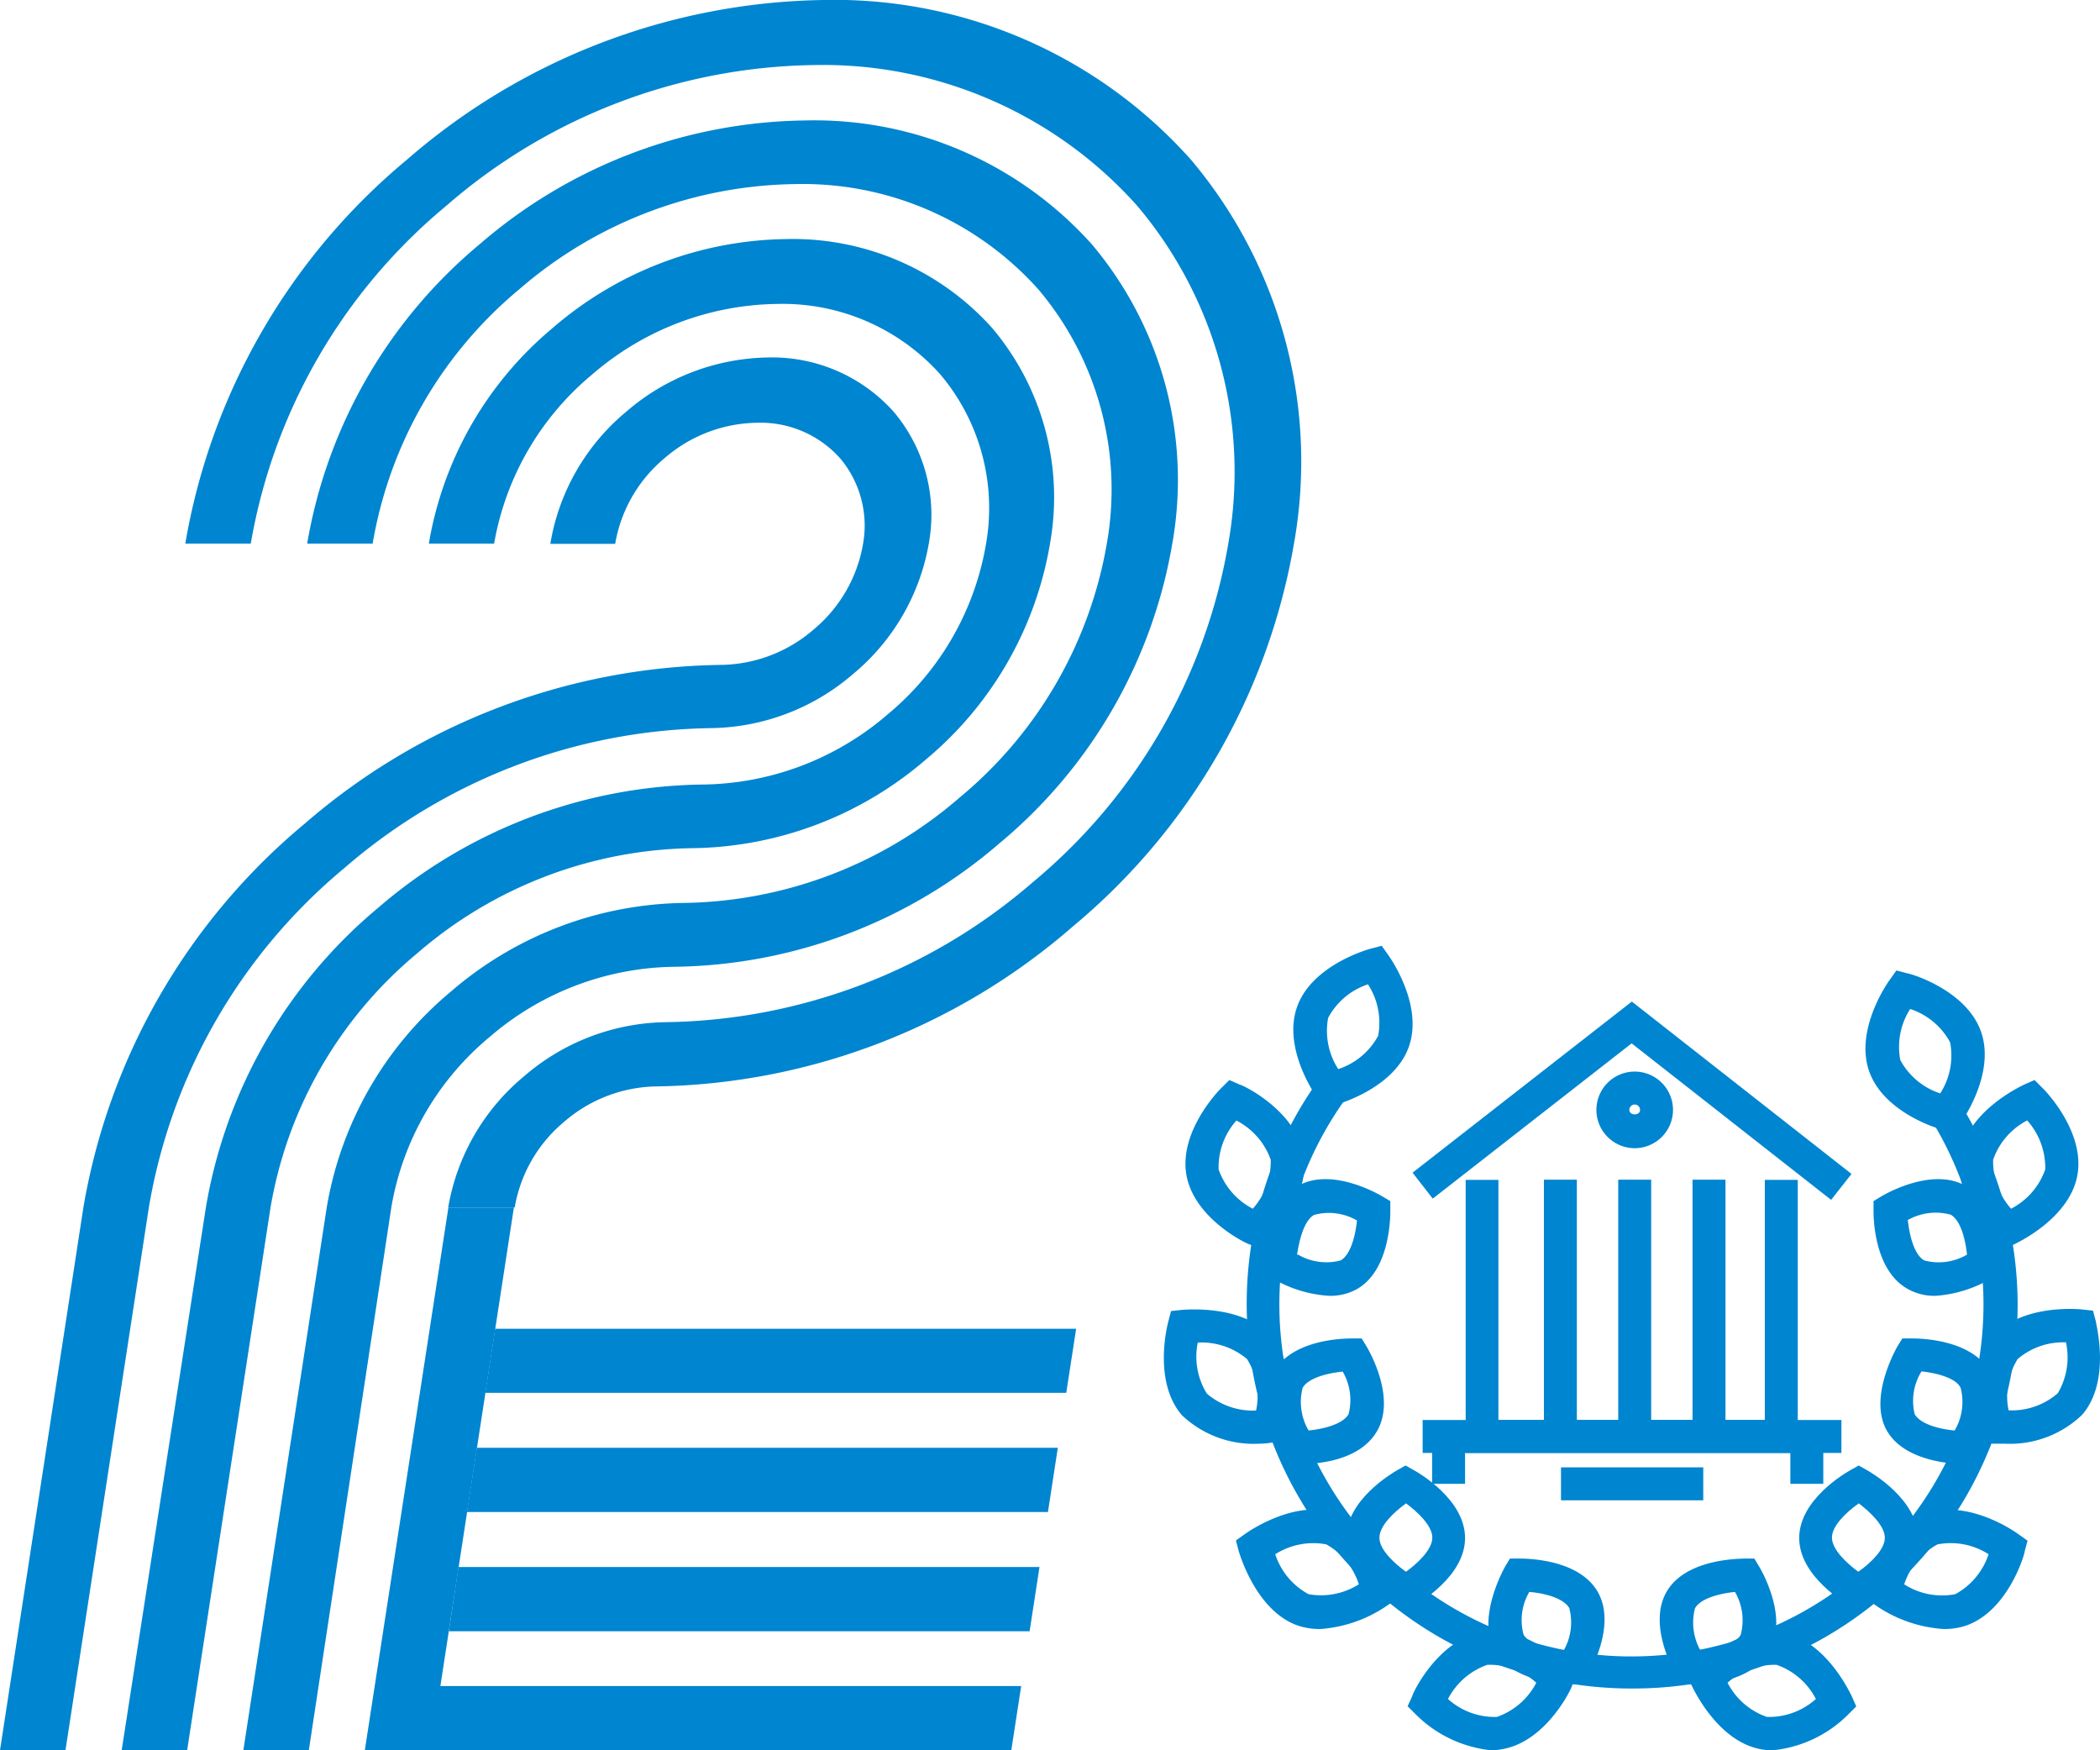 <svg id="图层_1" data-name="图层 1" xmlns="http://www.w3.org/2000/svg" viewBox="0 0 102 85"><defs><style>.cls-1,.cls-3{fill:#0085d0;}.cls-1{fill-rule:evenodd;}.cls-2{fill:none;}</style></defs><title>kcys02 102-85</title><path class="cls-1" d="M21.67,10A27.8,27.8,0,0,1,39.5,3.16,20.45,20.45,0,0,1,55.24,10,20,20,0,0,1,59.66,26.4a27.33,27.33,0,0,1-9.48,16.43,27.8,27.8,0,0,1-17.83,6.81,10.76,10.76,0,0,0-6.91,2.64,10.58,10.58,0,0,0-3.67,6.36H25a6.92,6.92,0,0,1,2.4-4.16,7,7,0,0,1,4.52-1.72A31.53,31.53,0,0,0,52.1,45,31,31,0,0,0,62.85,26.4a22.72,22.72,0,0,0-5-18.64A23.19,23.19,0,0,0,40,0,31.52,31.52,0,0,0,19.76,7.76,31,31,0,0,0,9,26.4h3.18A27.33,27.33,0,0,1,21.67,10"/><path class="cls-1" d="M0,85,4.05,58.64A31,31,0,0,1,14.8,40,31.53,31.53,0,0,1,35,32.29a7,7,0,0,0,4.52-1.72,6.92,6.92,0,0,0,2.4-4.16,5.07,5.07,0,0,0-1.12-4.16,5.18,5.18,0,0,0-4-1.72,7,7,0,0,0-4.52,1.72,6.92,6.92,0,0,0-2.4,4.16H26.73A10.58,10.58,0,0,1,30.41,20a10.77,10.77,0,0,1,6.91-2.64A7.92,7.92,0,0,1,43.41,20a7.76,7.76,0,0,1,1.71,6.36,10.59,10.59,0,0,1-3.67,6.36,10.77,10.77,0,0,1-6.91,2.64,27.8,27.8,0,0,0-17.83,6.81A27.33,27.33,0,0,0,7.23,58.64L3.18,85Z"/><path class="cls-1" d="M10,58.64A24.19,24.19,0,0,1,18.35,44.1a24.6,24.6,0,0,1,15.78-6,14,14,0,0,0,9-3.42,13.72,13.72,0,0,0,4.76-8.25,10.06,10.06,0,0,0-2.22-8.25,10.27,10.27,0,0,0-7.9-3.42,14,14,0,0,0-9,3.42A13.73,13.73,0,0,0,24,26.4H20.83a17.39,17.39,0,0,1,6-10.46A17.69,17.69,0,0,1,38.2,11.61a13,13,0,0,1,10,4.33A12.74,12.74,0,0,1,51,26.4a17.39,17.39,0,0,1-6,10.46,17.69,17.69,0,0,1-11.34,4.33A20.88,20.88,0,0,0,20.26,46.3a20.53,20.53,0,0,0-7.12,12.34L9.09,85H5.91Z"/><path class="cls-1" d="M15.87,58.64a17.39,17.39,0,0,1,6-10.46,17.69,17.69,0,0,1,11.34-4.33,20.88,20.88,0,0,0,13.39-5.11A20.53,20.53,0,0,0,53.76,26.4a15.05,15.05,0,0,0-3.32-12.34A15.36,15.36,0,0,0,38.61,8.94a20.88,20.88,0,0,0-13.39,5.11A20.53,20.53,0,0,0,18.1,26.4H14.92a24.19,24.19,0,0,1,8.39-14.55,24.61,24.61,0,0,1,15.78-6,18.1,18.1,0,0,1,13.93,6A17.73,17.73,0,0,1,56.94,26.4a24.19,24.19,0,0,1-8.39,14.55,24.61,24.61,0,0,1-15.78,6,14,14,0,0,0-9,3.42,13.72,13.72,0,0,0-4.76,8.25L15,85H11.82Z"/><polygon class="cls-1" points="21.78 58.64 17.72 85 20.91 85 49.12 85 49.6 81.88 21.39 81.88 24.96 58.64 21.78 58.64"/><polygon class="cls-1" points="24.05 64.53 23.57 67.64 51.79 67.64 52.27 64.53 24.05 64.53"/><polygon class="cls-1" points="51.38 70.31 23.16 70.31 22.68 73.43 50.9 73.43 51.38 70.31"/><polygon class="cls-1" points="50.49 76.1 22.27 76.1 21.8 79.22 50.01 79.22 50.49 76.1"/><rect class="cls-2" width="63.15" height="84.96"/><path class="cls-3" d="M79.28,82A18.68,18.68,0,0,1,64,52.51l1.3.93a17.1,17.1,0,1,0,28.11.33l1.33-.9A18.59,18.59,0,0,1,98,63.32,18.67,18.67,0,0,1,79.28,82Z"/><path class="cls-3" d="M82.18,81.79h-.5l-.23-.38c-.15-.25-1.43-2.5-.5-4.11s3.54-1.6,3.81-1.61h.45l.23.38c.15.25,1.43,2.5.5,4.11S82.65,81.79,82.18,81.79Zm2.09-4.48c-.69.07-1.65.29-1.94.79a2.75,2.75,0,0,0,.28,2.08c.69-.07,1.65-.29,1.94-.79A2.75,2.75,0,0,0,84.27,77.31Z"/><path class="cls-3" d="M86.1,85a3.18,3.18,0,0,1-.57-.05c-2.13-.39-3.31-3-3.36-3.09l-.22-.5.39-.39c.08-.08,2.11-2.08,4.24-1.69s3.31,3,3.36,3.09l.22.5-.39.39A6,6,0,0,1,86.1,85Zm-2.19-3.28a3.4,3.4,0,0,0,1.91,1.66,3.41,3.41,0,0,0,2.38-.87,3.4,3.4,0,0,0-1.91-1.66A3.45,3.45,0,0,0,83.91,81.72Z"/><path class="cls-3" d="M90.27,78.19,89.88,78c-.25-.14-2.49-1.45-2.49-3.31s2.24-3.16,2.5-3.3l.39-.22.39.22c.25.14,2.49,1.45,2.49,3.3s-2.24,3.16-2.5,3.3Zm0-5.17c-.57.4-1.29,1.07-1.29,1.65s.72,1.25,1.28,1.66c.57-.4,1.29-1.07,1.29-1.65S90.83,73.42,90.27,73Z"/><path class="cls-3" d="M94.4,79.11a6.52,6.52,0,0,1-3.34-1.18l-.45-.32.14-.53c0-.12.79-2.86,2.83-3.58s4.36.93,4.45,1l.45.32-.14.53c0,.12-.79,2.86-2.83,3.59A3.29,3.29,0,0,1,94.4,79.11Zm-1.91-2.17a3.4,3.4,0,0,0,2.48.48,3.44,3.44,0,0,0,1.62-1.94A3.41,3.41,0,0,0,94.11,75,3.41,3.41,0,0,0,92.49,76.94Z"/><path class="cls-3" d="M95.42,71.1c-.43,0-2.88-.07-3.77-1.62s.37-3.85.52-4.11L92.4,65h.45c.31,0,2.88,0,3.81,1.62s-.37,3.86-.52,4.11l-.23.38h-.49ZM93.33,66.6A2.72,2.72,0,0,0,93,68.68c.29.5,1.25.73,1.94.79a2.72,2.72,0,0,0,.29-2.07C95,66.9,94,66.67,93.33,66.6Z"/><path class="cls-3" d="M97.35,70.11c-.33,0-.54,0-.58,0L96.23,70l-.14-.53c0-.12-.75-2.87.66-4.52s4.24-1.37,4.36-1.36l.55.06.14.53c0,.12.75,2.87-.66,4.52A5.06,5.06,0,0,1,97.35,70.11Zm3-4.92A3.41,3.41,0,0,0,98,66a3.41,3.41,0,0,0-.44,2.49,3.4,3.4,0,0,0,2.39-.83A3.43,3.43,0,0,0,100.35,65.2Z"/><path class="cls-3" d="M94,62.93a2.65,2.65,0,0,1-1.35-.34C91,61.66,91,59.07,91,58.78v-.45l.38-.23c.25-.15,2.51-1.43,4.11-.5s1.61,3.52,1.6,3.81v.45l-.38.23A6.11,6.11,0,0,1,94,62.93Zm-1.33-3.66c.07.69.29,1.65.79,1.94a2.72,2.72,0,0,0,2.08-.28c-.07-.69-.29-1.65-.79-1.94A2.75,2.75,0,0,0,92.63,59.27Z"/><path class="cls-3" d="M97.31,60.66l-.39-.39c-.08-.09-2.08-2.11-1.69-4.24s3-3.31,3.09-3.36l.5-.22.39.39c.09.08,2.08,2.11,1.69,4.24s-3,3.31-3.09,3.36Zm1.16-6.25a3.4,3.4,0,0,0-1.66,1.91,3.44,3.44,0,0,0,.87,2.38,3.41,3.41,0,0,0,1.66-1.91A3.44,3.44,0,0,0,98.47,54.42Z"/><path class="cls-3" d="M94.9,55l-.53-.14c-.12,0-2.86-.79-3.58-2.83s.93-4.36,1-4.45l.32-.45.53.14c.12,0,2.86.79,3.58,2.83s-.93,4.36-1,4.45Zm-2.12-6a3.41,3.41,0,0,0-.48,2.48,3.41,3.41,0,0,0,1.94,1.62,3.41,3.41,0,0,0,.48-2.48A3.41,3.41,0,0,0,92.78,49Z"/><path class="cls-3" d="M76.37,81.79c-.47,0-2.87-.08-3.76-1.61s.36-3.86.5-4.11l.23-.38h.45c.3,0,2.88,0,3.81,1.61s-.36,3.86-.5,4.11l-.23.38h-.5Zm-2.09-4.48A2.72,2.72,0,0,0,74,79.38c.29.5,1.25.72,1.94.79a2.73,2.73,0,0,0,.28-2.08C75.93,77.6,75,77.37,74.28,77.31Z"/><path class="cls-3" d="M72.43,85a6.05,6.05,0,0,1-3.67-1.75l-.39-.39.23-.5c0-.11,1.23-2.7,3.36-3.09s4.15,1.61,4.24,1.69l.39.39-.23.5c0,.11-1.23,2.7-3.36,3.09A3.19,3.19,0,0,1,72.43,85Zm-2.1-2.49a3.4,3.4,0,0,0,2.38.87,3.43,3.43,0,0,0,1.91-1.66,3.37,3.37,0,0,0-2.38-.87A3.43,3.43,0,0,0,70.33,82.51Z"/><path class="cls-3" d="M68.28,78.19,67.89,78c-.26-.14-2.5-1.44-2.5-3.3s2.23-3.16,2.49-3.31l.39-.22.39.22c.26.14,2.5,1.44,2.5,3.3S68.93,77.83,68.67,78Zm0-5.17c-.57.41-1.28,1.08-1.28,1.66s.73,1.25,1.29,1.65c.57-.41,1.28-1.08,1.28-1.66S68.84,73.41,68.28,73Z"/><path class="cls-3" d="M64.14,79.11A3.29,3.29,0,0,1,63,78.93c-2-.73-2.79-3.47-2.83-3.59l-.14-.53.45-.32c.1-.07,2.42-1.72,4.45-1s2.79,3.47,2.83,3.58l.14.53-.45.32A6.53,6.53,0,0,1,64.14,79.11Zm-2.2-3.63a3.4,3.4,0,0,0,1.62,1.94A3.44,3.44,0,0,0,66,76.94,3.41,3.41,0,0,0,64.42,75,3.44,3.44,0,0,0,61.94,75.48Z"/><path class="cls-3" d="M63.12,71.1h-.49l-.23-.38c-.15-.25-1.44-2.5-.52-4.11S65.39,65,65.69,65h.45l.23.38c.15.25,1.44,2.5.52,4.11S63.55,71.1,63.12,71.1Zm2.09-4.49c-.69.07-1.65.29-1.94.79a2.75,2.75,0,0,0,.29,2.07c.69-.07,1.65-.29,1.94-.79A2.73,2.73,0,0,0,65.21,66.6Z"/><path class="cls-3" d="M61.18,70.11a5.06,5.06,0,0,1-3.78-1.39c-1.41-1.65-.69-4.4-.66-4.52l.14-.53.55-.06c.12,0,3-.29,4.36,1.36s.69,4.4.66,4.52L62.3,70l-.55.06S61.51,70.11,61.18,70.11Zm-3-4.92a3.4,3.4,0,0,0,.44,2.49,3.43,3.43,0,0,0,2.39.82A3.4,3.4,0,0,0,60.57,66,3.43,3.43,0,0,0,58.18,65.2Z"/><path class="cls-3" d="M64.58,62.93a6.09,6.09,0,0,1-2.76-.84l-.39-.23v-.45c0-.29,0-2.88,1.6-3.81s3.86.35,4.11.5l.39.23v.45c0,.29,0,2.88-1.6,3.81A2.65,2.65,0,0,1,64.58,62.93Zm-1.53-2a2.73,2.73,0,0,0,2.07.28c.5-.29.72-1.25.79-1.94A2.72,2.72,0,0,0,63.83,59C63.33,59.28,63.11,60.23,63,60.93Z"/><path class="cls-3" d="M61.22,60.66l-.5-.22c-.11,0-2.7-1.23-3.09-3.36s1.6-4.16,1.69-4.24l.39-.39.5.22c.11,0,2.7,1.23,3.09,3.36s-1.6,4.16-1.69,4.24Zm-1.16-6.25a3.41,3.41,0,0,0-.87,2.38,3.41,3.41,0,0,0,1.66,1.91,3.41,3.41,0,0,0,.87-2.38A3.43,3.43,0,0,0,60.06,54.42Z"/><path class="cls-3" d="M64.33,53.8,64,53.35c-.07-.1-1.72-2.41-1-4.45s3.47-2.8,3.58-2.83l.53-.14.32.45c.07.1,1.72,2.41,1,4.45s-3.47,2.8-3.58,2.83Zm2.12-6a3.41,3.41,0,0,0-1.94,1.63A3.43,3.43,0,0,0,65,51.92a3.41,3.41,0,0,0,1.94-1.62A3.44,3.44,0,0,0,66.45,47.81Z"/><rect class="cls-3" x="74.99" y="57.29" width="1.6" height="11.99"/><rect class="cls-3" x="78.6" y="57.29" width="1.6" height="11.99"/><rect class="cls-3" x="82.21" y="57.29" width="1.6" height="11.99"/><polygon class="cls-3" points="87.32 70.56 71.19 70.56 71.19 57.3 72.78 57.3 72.78 68.96 85.72 68.96 85.72 57.3 87.32 57.3 87.32 70.56"/><polygon class="cls-3" points="88.94 58.27 79.25 50.67 69.59 58.21 68.61 56.95 79.26 48.64 89.93 57.01 88.94 58.27"/><path class="cls-3" d="M79.4,55.76a1.86,1.86,0,1,1,1.86-1.86A1.86,1.86,0,0,1,79.4,55.76Zm0-2.12a.26.26,0,0,0-.26.26c0,.29.52.29.52,0A.26.26,0,0,0,79.4,53.64Z"/><rect class="cls-3" x="69.1" y="68.96" width="20.34" height="1.6"/><rect class="cls-3" x="75.82" y="71.26" width="6.91" height="1.6"/><rect class="cls-3" x="69.56" y="69.76" width="1.6" height="2.3"/><rect class="cls-3" x="86.96" y="69.76" width="1.6" height="2.3"/></svg>